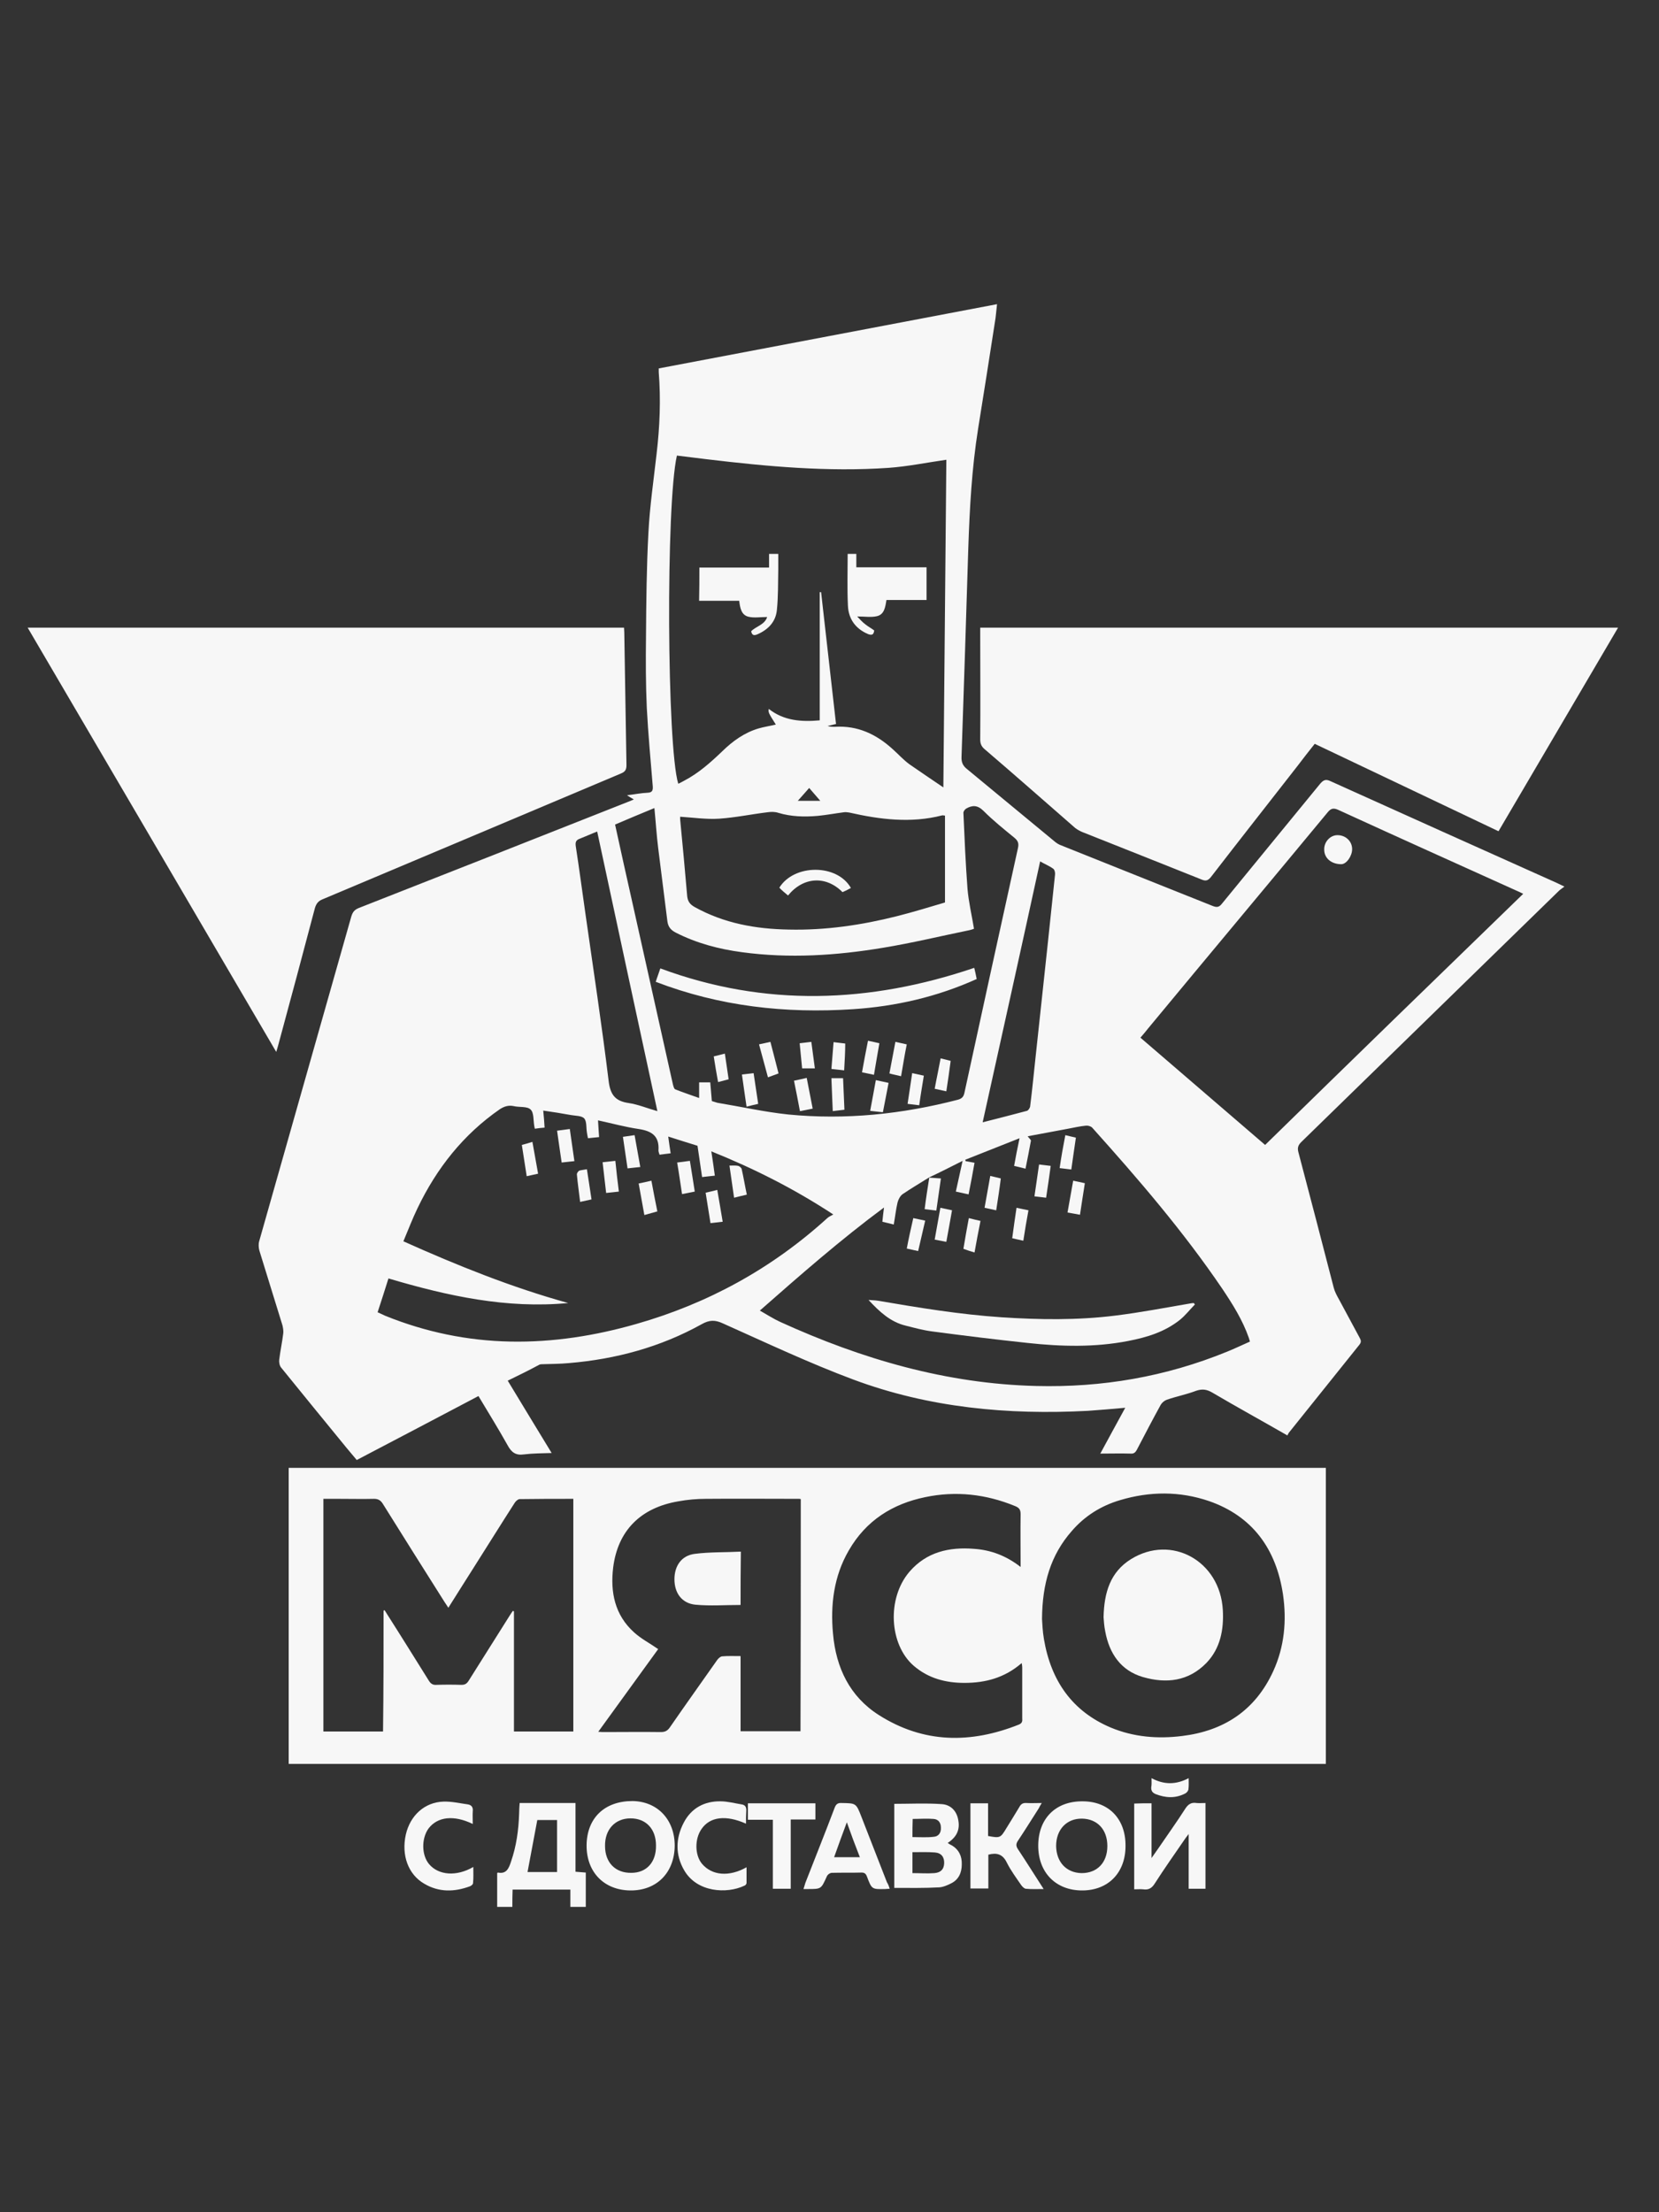 <?xml version="1.0" encoding="UTF-8"?> <svg xmlns="http://www.w3.org/2000/svg" width="60" height="80" viewBox="0 0 60 80" fill="none"><rect x="0" y="0" width="60" height="80" fill="#333333" stroke="none"/><g clip-path="url(#clip0_602_9)"><mask id="mask0_602_9" style="mask-type:luminance" maskUnits="userSpaceOnUse" x="0" y="0" width="60" height="80"><path d="M60 0H0V80H60V0Z" fill="white"></path></mask><g mask="url(#mask0_602_9)"><path d="M18.363 49.929C18.892 50.808 19.412 51.657 19.951 52.545C19.598 52.556 19.265 52.556 18.942 52.596C18.657 52.636 18.5 52.525 18.363 52.273C18.03 51.677 17.667 51.091 17.304 50.485C15.834 51.263 14.383 52.02 12.902 52.798C12.775 52.646 12.657 52.505 12.53 52.354C11.745 51.394 10.951 50.424 10.167 49.455C10.108 49.384 10.089 49.263 10.098 49.172C10.138 48.849 10.206 48.535 10.245 48.212C10.255 48.121 10.236 48.02 10.216 47.929C9.941 47.03 9.657 46.131 9.383 45.232C9.353 45.131 9.343 44.99 9.373 44.889C10.481 40.97 11.598 37.061 12.706 33.141C12.755 32.98 12.824 32.899 12.971 32.838C16.216 31.566 19.461 30.283 22.706 29C22.765 28.98 22.834 28.95 22.922 28.909C22.834 28.859 22.765 28.818 22.677 28.758C22.951 28.727 23.187 28.677 23.432 28.667C23.588 28.657 23.618 28.586 23.608 28.434C23.53 27.485 23.442 26.546 23.392 25.596C23.353 24.737 23.353 23.879 23.363 23.02C23.373 21.768 23.383 20.515 23.451 19.263C23.5 18.313 23.638 17.374 23.745 16.424C23.863 15.434 23.902 14.444 23.824 13.454C23.824 13.424 23.824 13.384 23.824 13.323C27.883 12.556 31.951 11.778 36.059 11C36.03 11.232 36.02 11.444 35.981 11.657C35.785 12.939 35.579 14.222 35.373 15.515C35.147 16.939 35.069 18.374 35.02 19.808C34.941 22.323 34.863 24.849 34.775 27.364C34.765 27.566 34.824 27.697 34.981 27.818C36.039 28.687 37.089 29.566 38.147 30.434C38.216 30.495 38.304 30.546 38.392 30.576C40.216 31.303 42.039 32.04 43.873 32.768C44.01 32.818 44.089 32.808 44.187 32.687C45.373 31.232 46.559 29.798 47.745 28.343C47.873 28.192 47.961 28.172 48.128 28.253C50.853 29.485 53.579 30.707 56.304 31.929C56.373 31.96 56.451 32 56.579 32.061C56.49 32.131 56.422 32.172 56.373 32.222C53.275 35.242 50.177 38.263 47.079 41.283C46.951 41.404 46.912 41.505 46.961 41.677C47.392 43.303 47.814 44.939 48.236 46.566C48.275 46.717 48.353 46.859 48.432 47C48.677 47.465 48.932 47.919 49.177 48.384C49.226 48.475 49.236 48.535 49.167 48.626C48.314 49.687 47.461 50.758 46.608 51.818C46.589 51.849 46.579 51.879 46.559 51.909C45.628 51.374 44.726 50.879 43.834 50.354C43.638 50.242 43.481 50.222 43.265 50.293C42.922 50.424 42.559 50.495 42.206 50.616C42.118 50.646 42.03 50.717 41.981 50.798C41.687 51.333 41.402 51.879 41.118 52.424C41.059 52.535 41 52.576 40.883 52.566C40.539 52.556 40.187 52.566 39.794 52.566C40.118 51.97 40.402 51.444 40.696 50.909C40.226 50.95 39.785 50.99 39.343 51.02C36.451 51.172 33.598 50.909 30.863 49.889C29.265 49.293 27.706 48.556 26.147 47.859C25.863 47.727 25.657 47.727 25.373 47.889C23.883 48.717 22.265 49.152 20.579 49.293C20.265 49.323 19.951 49.323 19.638 49.333C19.588 49.333 19.54 49.333 19.5 49.354C19.128 49.556 18.755 49.737 18.363 49.929ZM33.608 42.576C33.285 42.778 32.961 42.97 32.647 43.182C32.559 43.242 32.49 43.374 32.461 43.485C32.402 43.737 32.373 44.01 32.324 44.283C32.167 44.242 32.04 44.212 31.912 44.182C31.932 44.01 31.942 43.869 31.971 43.667C30.392 44.838 28.951 46.101 27.481 47.394C27.745 47.545 27.981 47.697 28.226 47.808C31.177 49.152 34.226 50.04 37.471 50.121C39.863 50.182 42.157 49.788 44.383 48.879C44.657 48.768 44.932 48.636 45.206 48.515C45.187 48.455 45.177 48.414 45.167 48.384C44.941 47.737 44.579 47.162 44.206 46.606C42.794 44.525 41.167 42.636 39.5 40.778C39.451 40.727 39.343 40.697 39.275 40.707C39.059 40.727 38.843 40.778 38.628 40.818C38.138 40.909 37.647 41 37.167 41.091C37.216 41.162 37.285 41.212 37.285 41.252C37.226 41.586 37.157 41.919 37.089 42.263C36.932 42.222 36.804 42.192 36.677 42.162C36.736 41.838 36.794 41.525 36.873 41.162C36.187 41.434 35.549 41.687 34.912 41.939C34.912 41.96 34.922 41.97 34.922 41.99C35.03 42.01 35.128 42.03 35.245 42.05C35.177 42.434 35.108 42.808 35.03 43.192C34.853 43.152 34.716 43.121 34.569 43.091C34.647 42.727 34.726 42.384 34.814 41.98C34.392 42.192 34 42.394 33.608 42.576ZM34.118 28.475C34.157 24.454 34.187 20.515 34.226 16.626C33.52 16.727 32.834 16.869 32.138 16.919C29.932 17.071 27.745 16.869 25.549 16.606C25.196 16.566 24.834 16.515 24.481 16.475C24.079 18.242 24.118 26.99 24.53 28.343C24.608 28.303 24.677 28.273 24.745 28.232C25.265 27.96 25.696 27.576 26.118 27.172C26.5 26.798 26.922 26.495 27.432 26.343C27.638 26.283 27.853 26.253 28.059 26.202C27.785 25.768 27.785 25.768 27.804 25.636C28.343 26.061 28.971 26.111 29.647 26.05C29.647 24.495 29.647 22.95 29.647 21.414C29.667 21.414 29.677 21.414 29.696 21.414C29.873 23 30.059 24.596 30.236 26.182C30.118 26.212 30.03 26.232 29.932 26.253C30.02 26.283 30.108 26.283 30.196 26.283C31.01 26.232 31.687 26.546 32.285 27.091C32.49 27.273 32.677 27.485 32.902 27.646C33.294 27.919 33.687 28.182 34.118 28.475ZM19.343 40.818C19.334 40.768 19.324 40.748 19.324 40.727C19.285 40.515 19.314 40.232 19.187 40.121C19.059 40 18.785 40.05 18.579 40C18.392 39.96 18.236 40.01 18.079 40.111C16.765 41.02 15.794 42.242 15.098 43.697C14.912 44.081 14.765 44.475 14.589 44.889C16.549 45.768 18.51 46.556 20.549 47.121C18.334 47.333 16.196 46.869 14.049 46.232C13.922 46.636 13.794 47.04 13.657 47.455C13.765 47.505 13.853 47.545 13.941 47.586C15.393 48.172 16.902 48.485 18.461 48.515C20.01 48.545 21.53 48.303 23.01 47.879C25.598 47.141 27.912 45.879 29.932 44.04C29.991 43.99 30.069 43.96 30.138 43.919C28.706 42.98 27.255 42.252 25.726 41.636C25.775 41.95 25.814 42.222 25.853 42.515C25.687 42.535 25.549 42.545 25.392 42.566C25.334 42.182 25.285 41.818 25.226 41.434C24.892 41.333 24.549 41.222 24.167 41.101C24.196 41.323 24.226 41.515 24.255 41.707C24.108 41.727 23.991 41.737 23.853 41.758C23.834 41.697 23.814 41.646 23.814 41.606C23.853 41.071 23.559 40.899 23.098 40.828C22.618 40.758 22.138 40.626 21.628 40.515C21.638 40.737 21.657 40.929 21.667 41.121C21.52 41.131 21.392 41.152 21.265 41.162C21.245 41.081 21.236 41.01 21.226 40.95C21.196 40.778 21.226 40.556 21.128 40.444C21.03 40.343 20.814 40.354 20.647 40.323C20.324 40.263 19.991 40.212 19.647 40.162C19.667 40.384 19.687 40.576 19.696 40.778C19.579 40.788 19.461 40.798 19.343 40.818ZM55.089 32.323C54.99 32.273 54.922 32.242 54.853 32.212C52.706 31.242 50.549 30.273 48.412 29.293C48.236 29.212 48.138 29.222 48.01 29.384C45.853 31.99 43.687 34.576 41.53 37.182C41.441 37.293 41.353 37.404 41.245 37.525C42.755 38.818 44.245 40.111 45.755 41.404C48.863 38.364 51.961 35.354 55.089 32.323ZM25.745 39.818C25.814 39.838 25.883 39.859 25.942 39.879C26.794 40.02 27.647 40.212 28.51 40.303C30.579 40.505 32.628 40.293 34.647 39.768C34.794 39.727 34.853 39.657 34.883 39.505C35.52 36.566 36.167 33.616 36.814 30.677C36.853 30.505 36.824 30.414 36.696 30.303C36.314 29.99 35.922 29.677 35.569 29.323C35.353 29.111 35.167 29.111 34.941 29.242C34.892 29.273 34.843 29.343 34.843 29.394C34.883 30.313 34.922 31.222 34.99 32.131C35.03 32.616 35.147 33.101 35.226 33.586C35.177 33.606 35.118 33.626 35.069 33.636C34.03 33.849 32.99 34.101 31.942 34.273C30.245 34.556 28.549 34.667 26.834 34.434C26 34.323 25.196 34.111 24.442 33.727C24.265 33.636 24.167 33.525 24.138 33.323C24.03 32.434 23.912 31.556 23.804 30.667C23.745 30.192 23.716 29.717 23.667 29.222C23.177 29.424 22.716 29.616 22.245 29.818C22.451 30.768 22.657 31.687 22.863 32.606C23.353 34.808 23.843 37.01 24.334 39.202C24.353 39.273 24.373 39.374 24.422 39.394C24.696 39.505 24.981 39.596 25.285 39.707C25.285 39.495 25.285 39.313 25.285 39.141C25.422 39.141 25.549 39.141 25.687 39.141C25.706 39.354 25.726 39.576 25.745 39.818ZM34.177 32.636C34.177 31.556 34.177 30.525 34.177 29.495C34.118 29.485 34.098 29.485 34.079 29.485C32.951 29.778 31.824 29.636 30.716 29.384C30.647 29.374 30.579 29.364 30.52 29.374C30.206 29.414 29.883 29.475 29.569 29.505C29.089 29.546 28.618 29.535 28.147 29.394C28.03 29.354 27.883 29.354 27.755 29.374C27.177 29.444 26.598 29.566 26.01 29.606C25.549 29.636 25.079 29.566 24.598 29.535C24.598 29.546 24.598 29.586 24.598 29.626C24.687 30.556 24.775 31.475 24.853 32.404C24.873 32.606 24.961 32.707 25.118 32.798C26.187 33.394 27.343 33.596 28.53 33.616C29.853 33.646 31.157 33.455 32.441 33.131C33.039 32.98 33.628 32.798 34.177 32.636ZM21.598 30.071C21.363 30.162 21.167 30.253 20.961 30.333C20.824 30.384 20.804 30.465 20.824 30.606C20.951 31.424 21.059 32.252 21.177 33.071C21.461 35.071 21.765 37.061 22.01 39.071C22.069 39.586 22.245 39.818 22.736 39.889C23.079 39.939 23.412 40.081 23.775 40.182C23.04 36.798 22.324 33.444 21.598 30.071ZM35.539 40.586C36.089 40.444 36.618 40.313 37.138 40.172C37.187 40.162 37.245 40.071 37.255 40.02C37.334 39.404 37.392 38.778 37.461 38.152C37.608 36.818 37.745 35.485 37.892 34.141C37.981 33.303 38.069 32.465 38.157 31.626C38.167 31.556 38.138 31.444 38.089 31.414C37.951 31.313 37.794 31.253 37.618 31.151C36.932 34.303 36.236 37.434 35.539 40.586ZM28.853 28.96C29.147 28.96 29.412 28.96 29.667 28.96C29.53 28.798 29.392 28.646 29.265 28.495C29.147 28.626 29.02 28.778 28.853 28.96Z" fill="#F7F7F7"></path><path d="M47.951 53.081C47.951 56.656 47.951 60.222 47.951 63.788C35.451 63.788 22.951 63.788 10.441 63.788C10.441 60.222 10.441 56.656 10.441 53.081C22.941 53.081 35.441 53.081 47.951 53.081ZM13.872 58.242C13.882 58.242 13.902 58.232 13.912 58.232C13.941 58.283 13.97 58.323 14 58.374C14.51 59.172 15.01 59.98 15.51 60.778C15.578 60.889 15.657 60.939 15.784 60.929C16.088 60.919 16.382 60.919 16.686 60.929C16.814 60.929 16.882 60.889 16.951 60.778C17.441 60 17.931 59.222 18.421 58.444C18.461 58.374 18.51 58.313 18.549 58.252C18.559 58.263 18.578 58.263 18.588 58.273C18.588 59.717 18.588 61.161 18.588 62.616C19.314 62.616 20.02 62.616 20.735 62.616C20.735 59.808 20.735 57.01 20.735 54.202C20.078 54.202 19.441 54.202 18.794 54.212C18.735 54.212 18.657 54.283 18.617 54.343C18.117 55.121 17.627 55.909 17.127 56.697C16.823 57.172 16.529 57.646 16.215 58.141C16.166 58.06 16.127 58.01 16.088 57.949C15.343 56.768 14.588 55.576 13.853 54.394C13.774 54.263 13.686 54.202 13.529 54.202C13.108 54.212 12.686 54.202 12.255 54.202C12.068 54.202 11.882 54.202 11.696 54.202C11.696 57.03 11.696 59.828 11.696 62.616C12.421 62.616 13.127 62.616 13.853 62.616C13.872 61.151 13.872 59.697 13.872 58.242ZM37.686 58.545C37.696 58.697 37.706 58.99 37.755 59.273C38.01 60.788 38.784 61.889 40.176 62.475C41 62.818 41.872 62.889 42.755 62.778C44.245 62.596 45.392 61.868 46.049 60.434C46.451 59.555 46.539 58.616 46.402 57.666C46.157 56.01 45.294 54.828 43.725 54.283C42.657 53.919 41.578 53.929 40.5 54.252C39.823 54.454 39.235 54.818 38.764 55.364C38 56.232 37.696 57.263 37.686 58.545ZM28.961 54.212C28.921 54.202 28.912 54.202 28.892 54.202C27.774 54.202 26.647 54.192 25.529 54.202C25.196 54.202 24.863 54.232 24.529 54.293C23.166 54.525 22.343 55.353 22.176 56.687C22.068 57.576 22.235 58.404 22.931 59.03C23.186 59.263 23.5 59.424 23.804 59.636C23.098 60.606 22.382 61.596 21.637 62.626C21.745 62.636 21.804 62.636 21.872 62.636C22.549 62.636 23.225 62.626 23.902 62.636C24.059 62.636 24.147 62.586 24.235 62.454C24.794 61.646 25.363 60.848 25.931 60.04C25.97 59.98 26.049 59.909 26.108 59.899C26.323 59.879 26.539 59.889 26.784 59.889C26.784 60.808 26.784 61.707 26.784 62.606C27.52 62.606 28.235 62.606 28.951 62.606C28.961 59.808 28.961 57.02 28.961 54.212ZM36.912 56.666C36.912 55.99 36.902 55.374 36.912 54.757C36.912 54.596 36.862 54.525 36.715 54.465C35.657 54.03 34.568 53.909 33.461 54.141C32.284 54.384 31.323 54.98 30.696 56.071C30.157 57 30.029 58.03 30.127 59.081C30.235 60.313 30.735 61.353 31.784 62.02C33.402 63.05 35.108 63.06 36.853 62.364C36.97 62.313 36.98 62.242 36.97 62.131C36.97 61.515 36.97 60.909 36.97 60.293C36.97 60.252 36.961 60.202 36.951 60.141C36.333 60.677 35.637 60.858 34.882 60.858C34.206 60.858 33.578 60.697 33.049 60.242C32.157 59.475 32.069 57.798 32.892 56.838C33.51 56.121 34.333 55.939 35.225 56.01C35.823 56.05 36.382 56.252 36.912 56.666Z" fill="#F7F7F7"></path><path d="M1 22.697C8.216 22.697 15.382 22.697 22.569 22.697C22.569 22.757 22.578 22.818 22.578 22.869C22.608 24.464 22.627 26.07 22.657 27.666C22.657 27.838 22.608 27.909 22.461 27.97C18.863 29.485 15.265 31.01 11.657 32.525C11.51 32.586 11.441 32.677 11.392 32.828C10.951 34.495 10.51 36.151 10.059 37.808C10.039 37.868 10.029 37.929 9.99 38.04C6.99 32.919 4.01 27.828 1 22.697Z" fill="#F7F7F7"></path><path d="M54.196 30.06C51.971 29 49.774 27.959 47.549 26.899C47.333 27.172 47.117 27.444 46.912 27.717C45.872 29.05 44.823 30.384 43.794 31.717C43.686 31.848 43.608 31.869 43.461 31.808C42.029 31.232 40.588 30.666 39.147 30.091C39.049 30.05 38.961 30 38.882 29.939C37.794 28.99 36.706 28.03 35.608 27.091C35.49 26.99 35.451 26.889 35.451 26.737C35.461 25.474 35.451 24.202 35.451 22.939C35.451 22.869 35.451 22.788 35.451 22.697C43.147 22.697 50.814 22.697 58.52 22.697C57.078 25.151 55.637 27.606 54.196 30.06Z" fill="#F7F7F7"></path><path d="M18.53 68.959C18.334 68.959 18.167 68.959 17.981 68.959C17.981 68.545 17.981 68.141 17.981 67.737C17.99 67.727 18 67.717 18.01 67.717C18.314 67.778 18.402 67.566 18.481 67.323C18.677 66.757 18.755 66.182 18.775 65.586C18.775 65.465 18.785 65.333 18.794 65.202C19.471 65.202 20.128 65.202 20.814 65.202C20.814 66.03 20.814 66.848 20.814 67.687C20.941 67.697 21.059 67.707 21.186 67.717C21.186 68.131 21.186 68.535 21.186 68.959C21 68.959 20.824 68.959 20.628 68.959C20.628 68.747 20.628 68.545 20.628 68.333C19.922 68.333 19.245 68.333 18.539 68.333C18.53 68.535 18.53 68.737 18.53 68.959ZM19.432 65.818C19.314 66.454 19.196 67.07 19.079 67.697C19.412 67.697 19.775 67.697 20.147 67.697C20.147 67.07 20.147 66.454 20.147 65.818C19.892 65.818 19.647 65.818 19.432 65.818Z" fill="#F7F7F7"></path><path d="M41.647 65.212C41.647 65.859 41.647 66.495 41.647 67.192C41.755 67.04 41.833 66.929 41.902 66.828C42.225 66.353 42.559 65.889 42.863 65.414C42.971 65.242 43.088 65.172 43.274 65.202C43.373 65.212 43.48 65.202 43.598 65.202C43.598 66.242 43.598 67.263 43.598 68.303C43.402 68.303 43.206 68.303 42.99 68.303C42.99 67.666 42.99 67.03 42.99 66.323C42.912 66.424 42.872 66.475 42.833 66.535C42.471 67.061 42.108 67.576 41.765 68.111C41.657 68.283 41.539 68.353 41.343 68.323C41.245 68.313 41.137 68.323 41.02 68.323C41.02 67.283 41.02 66.263 41.02 65.222C41.225 65.212 41.431 65.212 41.647 65.212Z" fill="#F7F7F7"></path><path d="M32.343 68.272C32.343 67.262 32.343 66.242 32.343 65.232C32.921 65.232 33.49 65.202 34.058 65.242C34.372 65.262 34.598 65.475 34.657 65.818C34.725 66.171 34.598 66.434 34.274 66.646C34.323 66.677 34.362 66.707 34.411 66.727C34.676 66.879 34.794 67.121 34.784 67.424C34.784 67.727 34.666 67.98 34.392 68.111C34.255 68.181 34.107 68.242 33.97 68.252C33.441 68.282 32.902 68.272 32.343 68.272ZM33 67.737C33.274 67.737 33.539 67.757 33.794 67.737C34.029 67.717 34.137 67.596 34.147 67.383C34.156 67.161 34.049 67.01 33.813 66.99C33.549 66.969 33.274 66.98 33 66.98C33 67.242 33 67.495 33 67.737ZM33 66.434C33.264 66.434 33.509 66.454 33.764 66.424C33.941 66.414 34.039 66.282 34.029 66.091C34.029 65.909 33.931 65.788 33.764 65.778C33.519 65.757 33.264 65.778 33.009 65.778C33 65.99 33 66.212 33 66.434Z" fill="#F7F7F7"></path><path d="M22.794 68.364C21.843 68.353 21.206 67.697 21.215 66.727C21.225 65.747 21.863 65.131 22.872 65.131C23.774 65.141 24.402 65.798 24.402 66.747C24.392 67.727 23.745 68.374 22.794 68.364ZM23.725 66.737C23.725 66.141 23.363 65.757 22.804 65.757C22.245 65.757 21.872 66.162 21.882 66.757C21.882 67.353 22.255 67.737 22.833 67.727C23.382 67.727 23.735 67.343 23.725 66.737Z" fill="#F7F7F7"></path><path d="M40.706 66.757C40.706 67.727 40.078 68.364 39.137 68.364C38.186 68.364 37.549 67.717 37.549 66.747C37.549 65.767 38.176 65.131 39.157 65.141C40.098 65.141 40.716 65.778 40.706 66.757ZM39.118 67.737C39.686 67.737 40.049 67.353 40.049 66.757C40.049 66.161 39.686 65.778 39.137 65.767C38.578 65.757 38.196 66.161 38.196 66.757C38.206 67.343 38.569 67.727 39.118 67.737Z" fill="#F7F7F7"></path><path d="M37.745 68.313C37.499 68.313 37.303 68.323 37.107 68.303C37.048 68.303 36.98 68.232 36.941 68.182C36.754 67.909 36.558 67.646 36.411 67.353C36.264 67.05 36.049 66.99 35.745 67.07C35.745 67.465 35.745 67.868 35.745 68.293C35.519 68.293 35.313 68.293 35.097 68.293C35.097 67.272 35.097 66.242 35.097 65.212C35.303 65.212 35.509 65.212 35.735 65.212C35.735 65.606 35.735 66 35.735 66.394C36.166 66.475 36.186 66.465 36.392 66.121C36.548 65.868 36.705 65.616 36.862 65.353C36.921 65.242 36.99 65.192 37.127 65.202C37.294 65.212 37.47 65.202 37.676 65.202C37.627 65.283 37.598 65.333 37.568 65.394C37.323 65.778 37.078 66.172 36.823 66.555C36.745 66.666 36.735 66.747 36.813 66.868C37.117 67.323 37.411 67.798 37.745 68.313Z" fill="#F7F7F7"></path><path d="M32.176 68.303C32.098 68.303 32.049 68.313 32.01 68.313C31.529 68.323 31.529 68.323 31.353 67.858C31.314 67.757 31.265 67.717 31.157 67.717C30.804 67.727 30.441 67.717 30.088 67.727C30.02 67.727 29.931 67.788 29.902 67.858C29.696 68.313 29.706 68.313 29.216 68.313C29.177 68.313 29.137 68.313 29.059 68.313C29.088 68.222 29.108 68.161 29.127 68.091C29.48 67.182 29.843 66.283 30.186 65.374C30.235 65.242 30.304 65.192 30.441 65.202C30.961 65.212 30.961 65.202 31.157 65.707C31.461 66.495 31.774 67.283 32.078 68.07C32.118 68.131 32.147 68.202 32.176 68.303ZM30.627 65.899C30.461 66.343 30.314 66.747 30.167 67.161C30.49 67.161 30.774 67.161 31.098 67.161C30.931 66.737 30.784 66.343 30.627 65.899Z" fill="#F7F7F7"></path><path d="M17.098 65.96C16.412 65.626 15.824 65.697 15.5 66.121C15.236 66.485 15.245 67.091 15.52 67.414C15.863 67.818 16.51 67.868 17.118 67.515C17.118 67.727 17.128 67.909 17.108 68.101C17.108 68.141 17.049 68.192 17 68.212C16.432 68.424 15.873 68.434 15.344 68.121C14.765 67.788 14.51 67.091 14.677 66.343C14.834 65.656 15.353 65.172 16.04 65.151C16.334 65.141 16.628 65.212 16.922 65.252C17.049 65.273 17.118 65.353 17.098 65.505C17.089 65.646 17.098 65.788 17.098 65.96Z" fill="#F7F7F7"></path><path d="M26.98 65.949C26.255 65.626 25.676 65.697 25.372 66.141C25.117 66.505 25.127 67.091 25.392 67.404C25.755 67.828 26.372 67.879 27 67.525C27 67.727 27 67.909 27 68.091C27 68.131 26.961 68.182 26.921 68.192C26.284 68.495 25.206 68.434 24.745 67.636C24.421 67.081 24.431 66.485 24.725 65.919C25 65.384 25.48 65.131 26.059 65.141C26.314 65.141 26.569 65.212 26.823 65.252C26.961 65.273 27 65.364 26.99 65.495C26.98 65.646 26.98 65.788 26.98 65.949Z" fill="#F7F7F7"></path><path d="M28.598 68.303C28.362 68.303 28.166 68.303 27.951 68.303C27.951 67.475 27.951 66.656 27.951 65.808C27.637 65.808 27.352 65.808 27.049 65.808C27.049 65.596 27.049 65.414 27.049 65.212C27.862 65.212 28.666 65.212 29.49 65.212C29.49 65.404 29.49 65.586 29.49 65.798C29.205 65.798 28.911 65.798 28.598 65.798C28.598 66.646 28.598 67.464 28.598 68.303Z" fill="#F7F7F7"></path><path d="M41.647 64.303C42.097 64.545 42.529 64.545 42.99 64.303C42.99 64.454 42.999 64.586 42.98 64.717C42.97 64.768 42.911 64.838 42.862 64.859C42.509 65.04 42.156 65.02 41.794 64.879C41.676 64.828 41.627 64.757 41.637 64.626C41.656 64.535 41.647 64.434 41.647 64.303Z" fill="#F7F7F7"></path><path d="M25.294 20.525C26.137 20.525 26.961 20.525 27.814 20.525C27.814 20.353 27.814 20.192 27.814 20.03C27.931 20.03 28.02 20.03 28.147 20.03C28.147 20.222 28.147 20.404 28.147 20.596C28.137 21.081 28.147 21.566 28.098 22.05C28.059 22.485 27.784 22.768 27.392 22.939C27.274 22.99 27.196 22.98 27.167 22.828C27.343 22.646 27.657 22.596 27.745 22.313C27.5 22.313 27.274 22.353 27.069 22.303C26.814 22.242 26.765 21.99 26.735 21.727C26.255 21.727 25.774 21.727 25.284 21.727C25.294 21.313 25.294 20.929 25.294 20.525Z" fill="#F7F7F7"></path><path d="M30.97 20.515C31.833 20.515 32.657 20.515 33.51 20.515C33.51 20.909 33.51 21.293 33.51 21.697C33.029 21.697 32.549 21.697 32.059 21.697C32.019 21.96 31.98 22.222 31.715 22.283C31.509 22.333 31.274 22.293 31 22.293C31.108 22.404 31.196 22.505 31.294 22.576C31.392 22.657 31.509 22.717 31.617 22.798C31.598 22.96 31.529 22.98 31.392 22.929C30.941 22.737 30.686 22.384 30.666 21.899C30.637 21.283 30.657 20.667 30.657 20.03C30.764 20.03 30.862 20.03 30.97 20.03C30.97 20.182 30.97 20.333 30.97 20.515Z" fill="#F7F7F7"></path><path d="M31.412 47.01C31.529 47.02 31.647 47.02 31.765 47.04C33.245 47.293 34.716 47.535 36.216 47.636C37.588 47.727 38.961 47.747 40.333 47.576C41.235 47.465 42.127 47.293 43.02 47.141C43.069 47.131 43.127 47.121 43.176 47.121C43.186 47.141 43.206 47.161 43.216 47.172C43.039 47.353 42.873 47.566 42.676 47.727C42.118 48.172 41.471 48.364 40.794 48.495C39.598 48.727 38.382 48.697 37.176 48.566C36.029 48.444 34.882 48.303 33.735 48.151C33.402 48.111 33.078 48.02 32.755 47.939C32.206 47.808 31.804 47.434 31.412 47.01Z" fill="#F7F7F7"></path><path d="M38.813 42.697C38.97 42.727 39.088 42.757 39.235 42.788C39.176 43.171 39.117 43.535 39.059 43.929C38.911 43.899 38.774 43.879 38.608 43.848C38.676 43.464 38.745 43.091 38.813 42.697Z" fill="#F7F7F7"></path><path d="M34.225 44.909C34.068 44.879 33.951 44.858 33.804 44.828C33.872 44.444 33.941 44.071 34.01 43.677C34.157 43.707 34.284 43.737 34.431 43.767C34.363 44.161 34.294 44.525 34.225 44.909Z" fill="#F7F7F7"></path><path d="M37.834 43.313C37.687 43.293 37.569 43.283 37.412 43.263C37.471 42.879 37.52 42.505 37.579 42.111C37.726 42.131 37.853 42.141 38 42.162C37.951 42.545 37.892 42.919 37.834 43.313Z" fill="#F7F7F7"></path><path d="M33.608 42.586C33.745 42.596 33.873 42.606 34.029 42.616C33.971 43.01 33.922 43.384 33.863 43.778C33.716 43.758 33.598 43.747 33.441 43.727C33.49 43.333 33.549 42.959 33.608 42.586Z" fill="#F7F7F7"></path><path d="M35.039 44.05C35.196 44.091 35.324 44.121 35.461 44.151C35.383 44.535 35.314 44.909 35.245 45.293C35.098 45.252 34.981 45.212 34.843 45.161C34.902 44.788 34.971 44.424 35.039 44.05Z" fill="#F7F7F7"></path><path d="M38.529 41.05C38.666 41.081 38.774 41.111 38.911 41.141C38.852 41.525 38.803 41.899 38.745 42.293C38.598 42.272 38.47 42.262 38.323 42.242C38.382 41.838 38.45 41.454 38.529 41.05Z" fill="#F7F7F7"></path><path d="M33.03 44.05C33.187 44.081 33.304 44.111 33.461 44.141C33.373 44.515 33.294 44.868 33.206 45.242C33.059 45.212 32.942 45.181 32.795 45.151C32.863 44.788 32.942 44.434 33.03 44.05Z" fill="#F7F7F7"></path><path d="M36.029 43.768C35.882 43.737 35.755 43.707 35.608 43.677C35.676 43.293 35.745 42.919 35.814 42.525C35.951 42.555 36.069 42.586 36.196 42.616C36.147 43.01 36.088 43.384 36.029 43.768Z" fill="#F7F7F7"></path><path d="M37.01 44.868C36.862 44.838 36.745 44.808 36.608 44.778C36.657 44.414 36.706 44.06 36.764 43.677C36.912 43.707 37.039 43.737 37.196 43.767C37.127 44.131 37.069 44.485 37.01 44.868Z" fill="#F7F7F7"></path><path d="M23.304 43.939C23.235 43.555 23.167 43.192 23.098 42.798C23.255 42.767 23.392 42.737 23.559 42.697C23.627 43.071 23.696 43.424 23.774 43.808C23.627 43.848 23.48 43.889 23.304 43.939Z" fill="#F7F7F7"></path><path d="M20.774 41.99C20.608 42.01 20.47 42.02 20.313 42.04C20.255 41.656 20.206 41.293 20.147 40.889C20.303 40.868 20.441 40.848 20.608 40.828C20.666 41.222 20.715 41.596 20.774 41.99Z" fill="#F7F7F7"></path><path d="M25.127 43.091C24.971 43.121 24.833 43.151 24.667 43.182C24.608 42.808 24.559 42.434 24.49 42.04C24.647 42.02 24.784 42 24.951 41.98C25.01 42.353 25.069 42.707 25.127 43.091Z" fill="#F7F7F7"></path><path d="M22.255 41.98C22.294 42.364 22.333 42.717 22.382 43.091C22.226 43.111 22.088 43.121 21.922 43.141C21.882 42.768 21.833 42.404 21.794 42.03C21.951 42.01 22.098 42 22.255 41.98Z" fill="#F7F7F7"></path><path d="M23.157 42.202C22.99 42.222 22.853 42.232 22.696 42.252C22.637 41.869 22.588 41.495 22.529 41.111C22.667 41.091 22.794 41.071 22.951 41.05C23.02 41.434 23.088 41.808 23.157 42.202Z" fill="#F7F7F7"></path><path d="M25.696 44.232C25.637 43.848 25.578 43.495 25.52 43.131C25.657 43.101 25.784 43.071 25.941 43.03C26.01 43.414 26.069 43.788 26.137 44.182C25.99 44.202 25.853 44.212 25.696 44.232Z" fill="#F7F7F7"></path><path d="M26.382 42.151C26.5 42.151 26.598 42.141 26.696 42.161C26.745 42.172 26.814 42.232 26.823 42.273C26.892 42.576 26.941 42.879 27.01 43.202C26.863 43.232 26.716 43.273 26.549 43.313C26.49 42.919 26.441 42.555 26.382 42.151Z" fill="#F7F7F7"></path><path d="M19.461 42.444C19.314 42.474 19.196 42.505 19.049 42.535C18.99 42.161 18.932 41.788 18.873 41.404C18.99 41.373 19.098 41.343 19.255 41.293C19.324 41.676 19.392 42.05 19.461 42.444Z" fill="#F7F7F7"></path><path d="M21.226 42.283C21.285 42.646 21.334 43 21.393 43.374C21.255 43.404 21.128 43.434 20.981 43.464C20.942 43.121 20.892 42.798 20.863 42.464C20.863 42.424 20.912 42.353 20.951 42.333C21.02 42.313 21.118 42.303 21.226 42.283Z" fill="#F7F7F7"></path><path d="M48.902 30.707C48.902 30.959 48.696 31.252 48.51 31.252C48.147 31.252 47.892 31.03 47.892 30.727C47.882 30.454 48.098 30.212 48.353 30.202C48.657 30.192 48.902 30.414 48.902 30.707Z" fill="#F7F7F7"></path><path d="M35.235 35C35.274 35.151 35.294 35.263 35.323 35.404C33.892 36.05 32.392 36.394 30.852 36.495C28.411 36.657 26.029 36.394 23.715 35.505C23.745 35.414 23.764 35.354 23.784 35.303C23.813 35.222 23.843 35.131 23.882 35.02C27.666 36.424 31.451 36.283 35.235 35Z" fill="#F7F7F7"></path><path d="M29.392 40.091C29.235 40.121 29.098 40.151 28.931 40.182C28.863 39.818 28.794 39.465 28.716 39.081C28.863 39.05 29.01 39.02 29.176 38.98C29.245 39.343 29.314 39.697 29.392 40.091Z" fill="#F7F7F7"></path><path d="M31.676 39.06C31.843 39.101 31.98 39.121 32.137 39.161C32.069 39.525 32 39.858 31.931 40.222C31.774 40.202 31.627 40.192 31.471 40.172C31.539 39.798 31.608 39.444 31.676 39.06Z" fill="#F7F7F7"></path><path d="M27.774 38.959C27.667 38.555 27.559 38.172 27.451 37.767C27.598 37.737 27.716 37.707 27.863 37.677C27.961 38.06 28.059 38.424 28.157 38.818C28.039 38.858 27.922 38.909 27.774 38.959Z" fill="#F7F7F7"></path><path d="M31.392 37.636C31.549 37.666 31.666 37.697 31.804 37.727C31.735 38.111 31.676 38.475 31.608 38.868C31.461 38.838 31.333 38.808 31.176 38.778C31.245 38.394 31.314 38.02 31.392 37.636Z" fill="#F7F7F7"></path><path d="M32.589 38.919C32.432 38.879 32.304 38.859 32.167 38.818C32.236 38.434 32.314 38.061 32.383 37.677C32.53 37.707 32.647 37.737 32.794 37.768C32.716 38.151 32.657 38.525 32.589 38.919Z" fill="#F7F7F7"></path><path d="M30.069 38.99C30.226 38.99 30.343 38.99 30.491 38.99C30.51 39.363 30.52 39.737 30.54 40.131C30.392 40.151 30.265 40.161 30.118 40.181C30.098 39.788 30.088 39.404 30.069 38.99Z" fill="#F7F7F7"></path><path d="M26.833 38.858C26.98 38.838 27.108 38.828 27.255 38.808C27.313 39.182 27.362 39.535 27.421 39.919C27.284 39.949 27.157 39.98 27 40.02C26.941 39.636 26.892 39.262 26.833 38.858Z" fill="#F7F7F7"></path><path d="M33.245 39.969C33.098 39.949 32.981 39.939 32.824 39.919C32.883 39.545 32.932 39.192 32.99 38.808C33.138 38.838 33.265 38.868 33.412 38.899C33.353 39.262 33.294 39.606 33.245 39.969Z" fill="#F7F7F7"></path><path d="M34.019 38.273C34.147 38.303 34.264 38.333 34.382 38.364C34.333 38.737 34.284 39.091 34.225 39.465C34.078 39.434 33.951 39.404 33.804 39.373C33.872 39 33.951 38.646 34.019 38.273Z" fill="#F7F7F7"></path><path d="M30.53 38.707C30.373 38.687 30.236 38.677 30.069 38.656C30.098 38.333 30.118 38.02 30.147 37.687C30.294 37.707 30.422 37.717 30.569 37.737C30.569 38.05 30.549 38.353 30.53 38.707Z" fill="#F7F7F7"></path><path d="M29.343 37.677C29.382 38 29.431 38.313 29.471 38.636C29.314 38.636 29.176 38.636 29.01 38.636C28.98 38.343 28.951 38.04 28.921 37.727C29.069 37.707 29.196 37.697 29.343 37.677Z" fill="#F7F7F7"></path><path d="M25.97 39.131C25.911 38.808 25.862 38.515 25.813 38.202C25.941 38.172 26.068 38.141 26.215 38.101C26.264 38.414 26.303 38.707 26.352 39.03C26.235 39.06 26.117 39.091 25.97 39.131Z" fill="#F7F7F7"></path><path d="M30.774 32.111C30.667 32.172 30.569 32.222 30.47 32.262C29.872 31.656 29.049 31.707 28.5 32.384C28.441 32.333 28.392 32.293 28.333 32.242C28.284 32.202 28.235 32.151 28.186 32.101C28.716 31.242 30.274 31.232 30.774 32.111Z" fill="#F7F7F7"></path><path d="M39.912 58.485C39.931 57.586 40.157 56.848 40.902 56.384C42.363 55.475 44.127 56.444 44.225 58.222C44.265 58.929 44.137 59.606 43.637 60.131C42.98 60.808 42.176 60.889 41.333 60.646C40.539 60.414 40.118 59.798 39.971 58.99C39.931 58.798 39.922 58.606 39.912 58.485Z" fill="#F7F7F7"></path><path d="M26.784 58.04C26.225 58.04 25.686 58.081 25.147 58.03C24.657 57.98 24.392 57.606 24.392 57.111C24.392 56.626 24.647 56.252 25.127 56.192C25.676 56.121 26.225 56.141 26.794 56.111C26.784 56.788 26.784 57.424 26.784 58.04Z" fill="#F7F7F7"></path></g></g><defs><clipPath id="clip0_602_9"><rect width="60" height="80" fill="white"></rect></clipPath></defs></svg> 